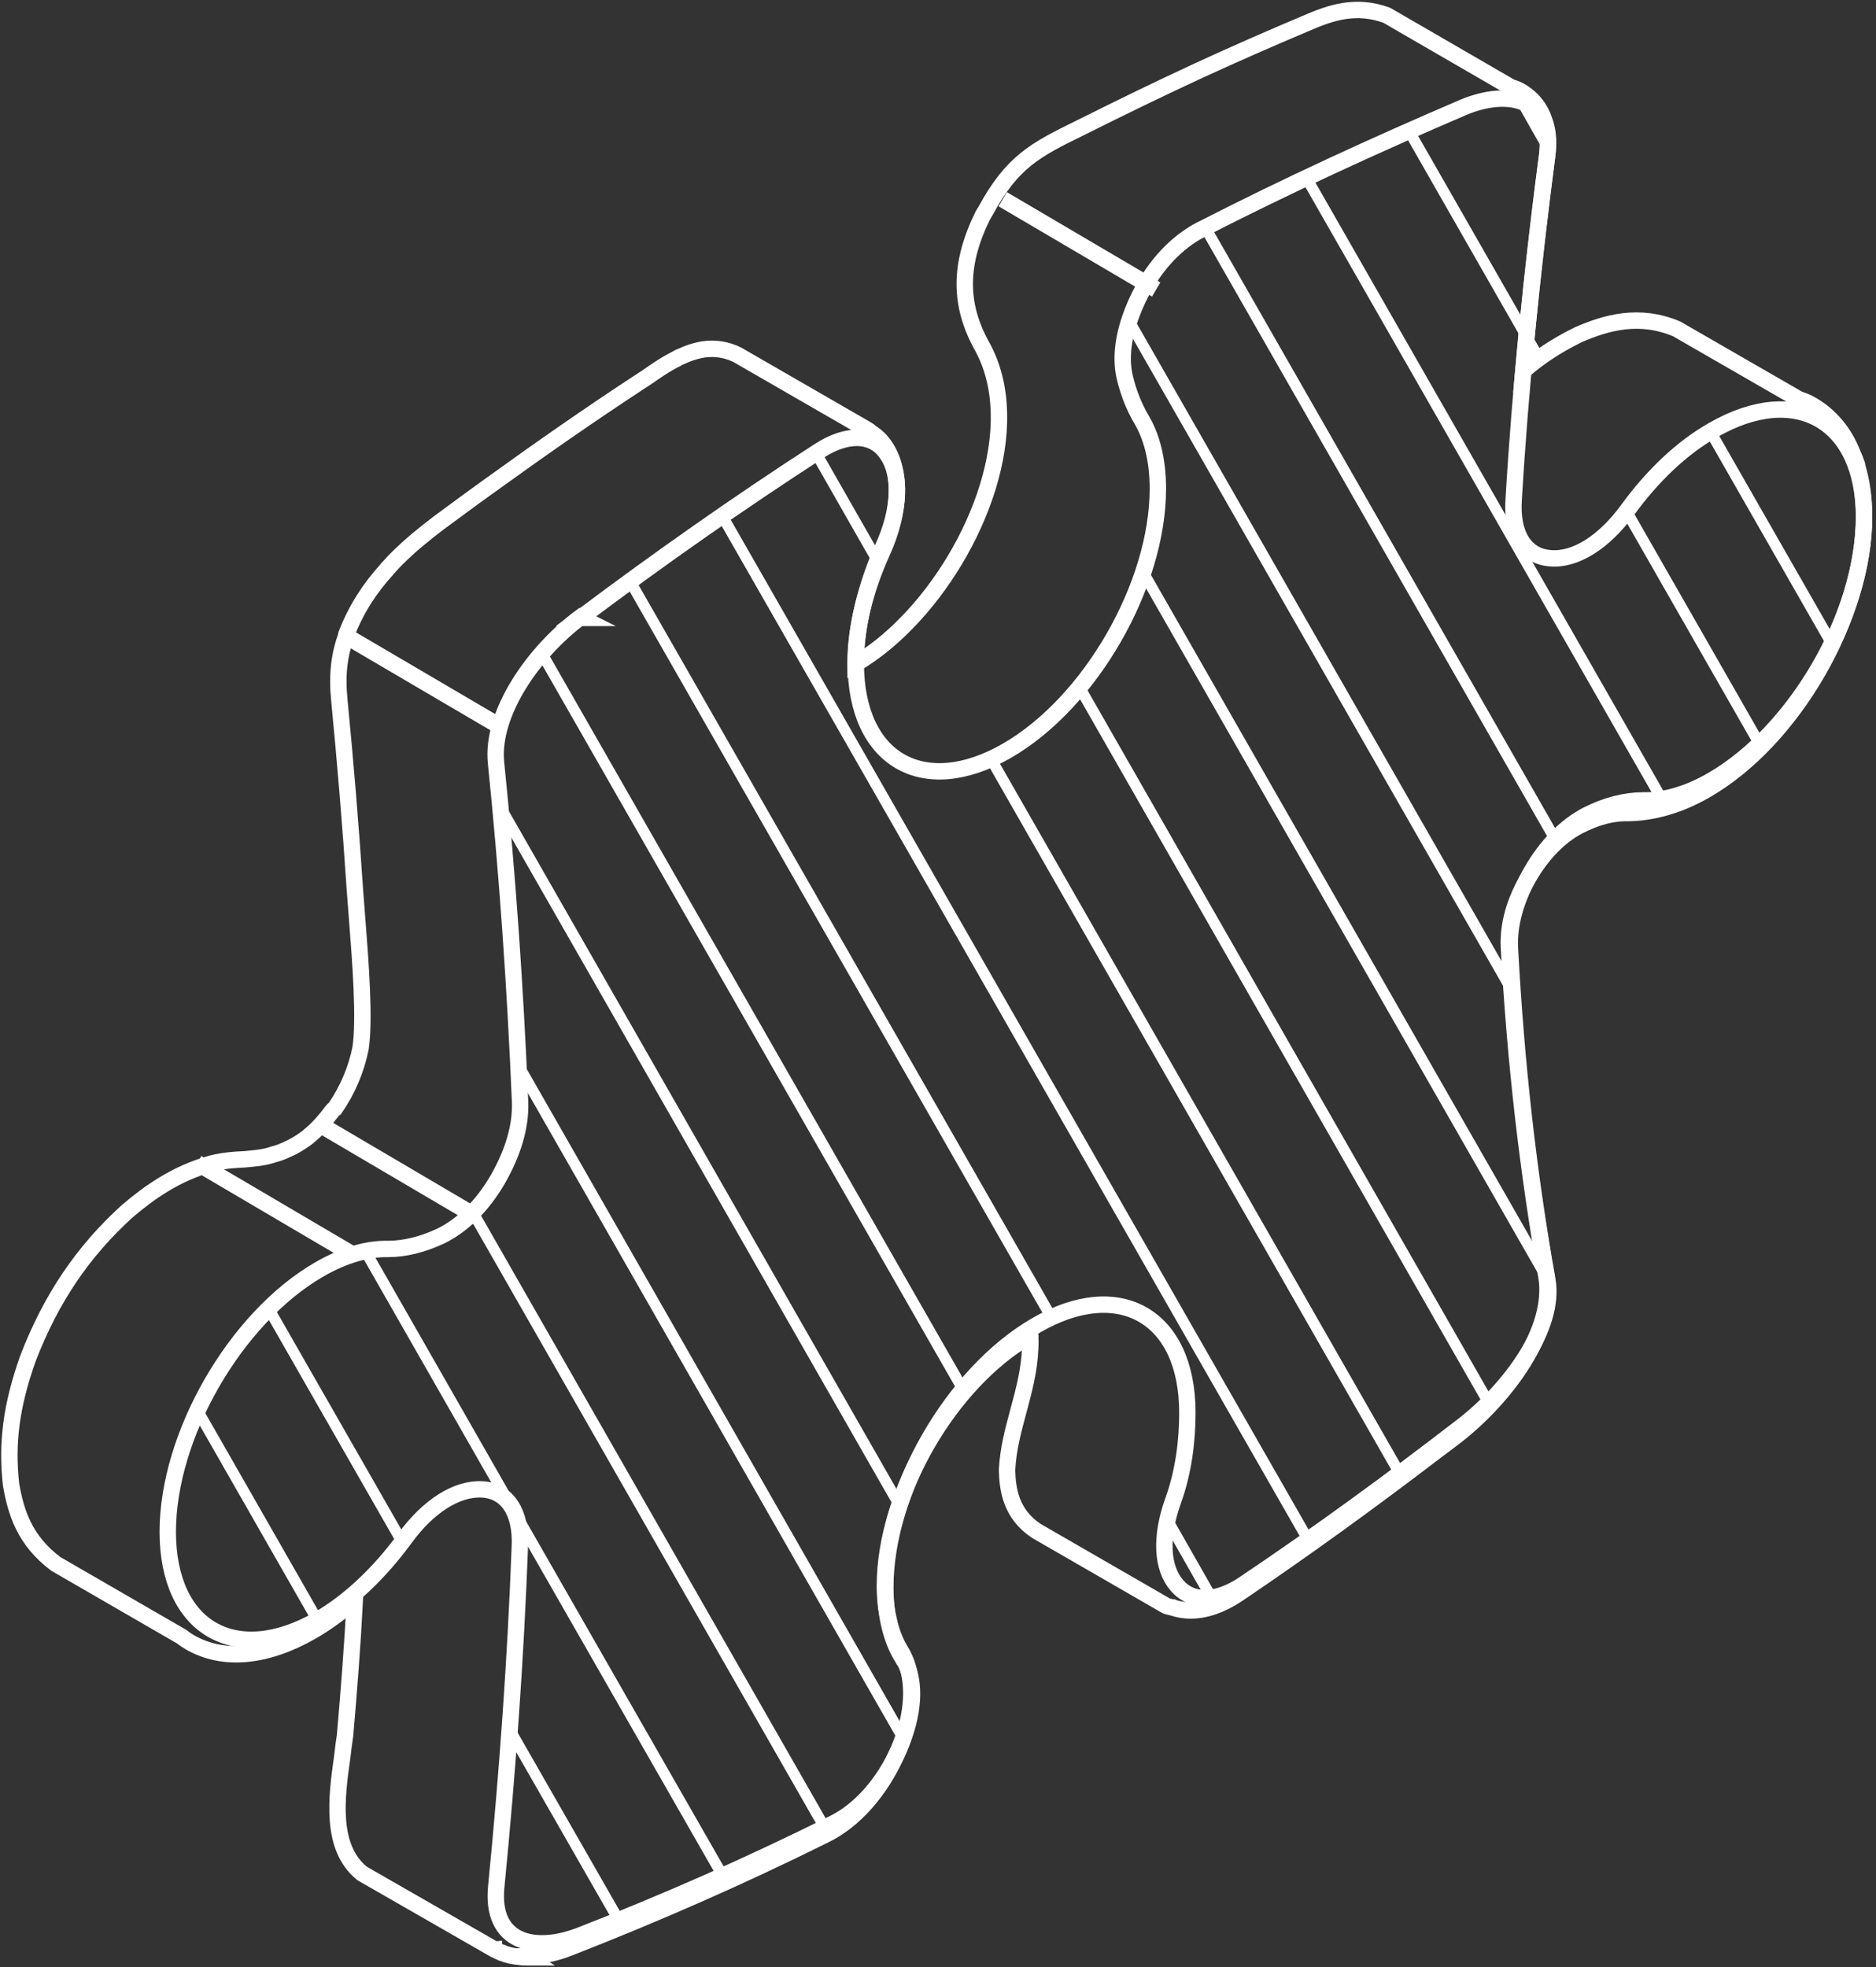 <svg width="103" height="108" viewBox="0 0 103 108" fill="none" xmlns="http://www.w3.org/2000/svg">
<rect x="0" y="0" width="103" height="108" fill="#333333" stroke="none"/>
<path fill-rule="evenodd" clip-rule="evenodd" d="M31.867 33.921C36.223 30.657 40.579 27.597 44.959 24.765C46.543 23.733 47.971 23.805 48.715 24.945C49.495 26.085 49.411 28.005 48.487 30.033C47.551 32.133 46.987 34.365 46.987 36.417C46.987 41.709 50.695 43.857 55.279 41.217C59.863 38.577 63.571 32.121 63.571 26.829C63.571 25.245 63.235 23.949 62.635 22.965C62.275 22.341 61.963 21.585 61.759 20.733C61.447 19.437 61.759 17.853 62.587 16.197C63.415 14.541 64.615 13.293 65.911 12.621C70.711 10.161 75.535 7.953 80.323 5.901C82.843 4.833 85.351 5.433 84.943 8.577C84.115 14.985 83.467 21.285 83.107 27.429C82.975 29.325 83.731 30.537 85.099 30.645C86.479 30.777 88.075 29.769 89.383 27.969C90.703 26.157 92.311 24.597 94.051 23.613C98.635 20.973 102.343 23.121 102.343 28.413C102.343 33.705 98.611 40.137 94.051 42.801C92.671 43.605 91.375 43.965 90.235 43.941C89.251 43.941 88.183 44.205 87.127 44.745C85.939 45.369 84.895 46.425 84.067 47.877C83.239 49.329 82.819 50.781 82.903 52.101C83.239 58.353 83.911 64.389 84.955 70.257C85.423 72.873 82.855 76.293 80.335 78.249C76.339 81.333 72.355 84.237 68.299 86.961C66.799 87.969 65.443 87.993 64.615 87.033C63.787 86.073 63.703 84.393 64.387 82.449C64.987 80.817 65.191 79.101 65.191 77.553C65.191 72.261 61.459 70.113 56.899 72.753C52.315 75.393 48.607 81.849 48.607 87.141C48.607 88.725 48.943 90.045 49.543 91.005C49.591 91.077 49.615 91.161 49.675 91.209C50.299 92.373 50.191 94.113 49.363 96.009C48.535 97.905 47.215 99.381 45.763 100.101C41.179 102.381 36.535 104.433 31.867 106.245C29.347 107.229 26.935 106.665 27.247 103.569C27.871 97.221 28.315 90.993 28.543 84.849C28.615 83.013 27.847 81.837 26.467 81.765C25.087 81.693 23.515 82.677 22.219 84.465C20.875 86.301 19.243 87.885 17.503 88.893C12.919 91.533 9.211 89.385 9.211 84.093C9.211 78.801 12.919 72.369 17.503 69.705C18.883 68.901 20.179 68.541 21.319 68.565C22.195 68.565 23.155 68.337 24.175 67.869C25.363 67.293 26.455 66.237 27.307 64.785C28.159 63.309 28.603 61.857 28.555 60.501C28.291 54.201 27.859 47.973 27.235 41.889C26.947 39.141 29.335 35.769 31.855 33.897L31.903 33.921H31.867Z" stroke="white" stroke-width="0.9" stroke-miterlimit="10"/>
<path d="M22.062 84.62L14.742 71.828" stroke="white" stroke-width="0.6" stroke-miterlimit="10" stroke-linecap="round"/>
<path d="M27.953 94.906L33.953 105.382L34.157 105.742" stroke="white" stroke-width="0.6" stroke-miterlimit="10" stroke-linecap="round"/>
<path d="M39.862 103.283L39.67 102.959L28.223 82.968L20.062 68.688" stroke="white" stroke-width="0.6" stroke-miterlimit="10" stroke-linecap="round"/>
<path d="M45.453 100.619L45.273 100.319L25.953 66.539" stroke="white" stroke-width="0.6" stroke-miterlimit="10" stroke-linecap="round"/>
<path d="M49.578 95.394H49.566L28.422 58.422V58.398" stroke="white" stroke-width="0.6" stroke-miterlimit="10" stroke-linecap="round"/>
<path d="M49.374 82.615L27.426 44.239L27.414 44.227" stroke="white" stroke-width="0.6" stroke-miterlimit="10" stroke-linecap="round"/>
<path d="M29.734 35.844L52.87 76.272L52.93 76.392" stroke="white" stroke-width="0.6" stroke-miterlimit="10" stroke-linecap="round"/>
<path d="M57.718 72.31L34.594 31.906" stroke="white" stroke-width="0.6" stroke-miterlimit="10" stroke-linecap="round"/>
<path d="M64.102 83.453V83.465L66.514 87.701L66.766 88.121" stroke="white" stroke-width="0.6" stroke-miterlimit="10" stroke-linecap="round"/>
<path d="M76.954 81.084L76.846 80.88L54.406 41.664" stroke="white" stroke-width="0.6" stroke-miterlimit="10" stroke-linecap="round"/>
<path d="M48.201 30.815L48.177 30.779L44.805 24.875" stroke="white" stroke-width="0.6" stroke-miterlimit="10" stroke-linecap="round"/>
<path d="M81.802 77.123L81.73 77.003L59.266 37.727" stroke="white" stroke-width="0.6" stroke-miterlimit="10" stroke-linecap="round"/>
<path d="M83.036 54.409L82.988 54.325L62 17.641" stroke="white" stroke-width="0.6" stroke-miterlimit="10" stroke-linecap="round"/>
<path d="M91.483 44.298L91.231 43.854L71.719 9.75" stroke="white" stroke-width="0.6" stroke-miterlimit="10" stroke-linecap="round"/>
<path d="M71.936 84.74L71.816 84.524L39.656 28.328" stroke="white" stroke-width="0.6" stroke-miterlimit="10" stroke-linecap="round"/>
<path d="M84.93 70.146L84.918 70.134V70.122L84.906 70.11L62.766 31.422" stroke="white" stroke-width="0.6" stroke-miterlimit="10" stroke-linecap="round"/>
<path d="M96.689 40.962L96.593 40.819L89.297 28.062" stroke="white" stroke-width="0.6" stroke-miterlimit="10" stroke-linecap="round"/>
<path d="M77.359 7.188L83.803 18.456L83.815 18.48L84.487 19.655" stroke="white" stroke-width="0.6" stroke-miterlimit="10" stroke-linecap="round"/>
<path d="M93.906 23.688L100.566 35.328L100.59 35.364" stroke="white" stroke-width="0.6" stroke-miterlimit="10" stroke-linecap="round"/>
<path d="M84.981 8.096V8.072H84.969L83.553 5.576L83.133 4.844" stroke="white" stroke-width="0.6" stroke-miterlimit="10" stroke-linecap="round"/>
<path d="M10.828 77.406L17.416 88.926L17.596 89.25" stroke="white" stroke-width="0.6" stroke-miterlimit="10" stroke-linecap="round"/>
<path d="M85.46 46.209L85.388 46.077L66.164 12.477" stroke="white" stroke-width="0.6" stroke-miterlimit="10" stroke-linecap="round"/>
<path fill-rule="evenodd" clip-rule="evenodd" d="M101.983 25.665C101.983 25.665 101.971 25.569 101.959 25.521C101.887 25.305 101.803 25.101 101.719 24.909C101.263 23.745 100.507 22.845 99.523 22.257C99.284 22.113 99.031 22.005 98.767 21.921C98.767 21.921 98.755 21.909 98.743 21.909L92.059 18.057C89.984 17.181 88.171 17.721 86.671 18.369C85.4 18.993 84.475 19.629 83.671 20.325L83.635 20.361C83.972 16.545 84.403 12.621 84.931 8.625C85.004 8.145 85.004 7.725 84.968 7.353C84.931 7.077 84.871 6.825 84.787 6.609C84.572 5.937 84.175 5.505 83.816 5.229C83.576 5.037 83.311 4.893 82.999 4.797C82.987 4.797 82.975 4.785 82.963 4.785H82.951L76.135 0.837C74.456 0.225 73.076 0.681 71.707 1.281C69.74 2.109 67.772 2.973 65.816 3.873C63.691 4.857 61.592 5.877 59.312 7.017C56.84 8.229 55.568 8.877 54.092 11.613C54.068 11.649 54.044 11.685 54.02 11.733C54.008 11.745 53.995 11.745 53.995 11.757C52.651 14.457 52.627 16.689 53.923 19.017C56.336 23.397 53.708 30.189 49.772 34.209C48.847 35.157 47.9 35.901 46.975 36.441V36.369C46.975 34.497 47.492 32.397 48.428 30.321C49.459 28.065 49.52 25.869 48.584 24.489C48.367 24.165 48.103 23.925 47.816 23.745C47.767 23.697 47.708 23.649 47.648 23.613L47.444 23.493L40.495 19.485C40.016 19.245 39.535 19.149 39.08 19.149C38.923 19.149 38.755 19.161 38.599 19.185C38.324 19.233 38.059 19.305 37.795 19.401C37.688 19.437 37.592 19.485 37.483 19.533C37.364 19.581 37.243 19.629 37.136 19.701C36.547 19.989 35.995 20.373 35.516 20.709L34.964 21.069C32.371 22.773 29.816 24.549 27.188 26.445C26.779 26.733 26.36 27.045 25.939 27.345C25.316 27.801 24.703 28.257 24.079 28.713C23.288 29.313 22.508 29.949 21.799 30.657C21.655 30.801 21.512 30.945 21.38 31.101C21.32 31.161 21.259 31.221 21.212 31.293C20.299 32.301 19.544 33.453 19.015 34.833C19.003 34.857 19.003 34.893 19.003 34.917C18.631 35.949 18.488 37.017 18.631 38.433C18.968 41.889 19.256 45.393 19.483 48.813C19.52 49.305 19.567 49.905 19.616 50.553C19.796 52.833 20.035 55.965 19.796 57.549C19.567 58.701 19.087 59.841 18.392 60.849C18.331 60.885 18.284 60.933 18.235 60.993C17.852 61.509 17.491 61.917 17.108 62.241C17.035 62.301 16.963 62.361 16.904 62.421C16.831 62.481 16.759 62.529 16.688 62.577C16.471 62.733 16.244 62.865 15.992 62.997C15.86 63.057 15.727 63.117 15.595 63.177C15.392 63.273 15.175 63.333 14.96 63.393C14.935 63.393 14.912 63.405 14.899 63.417C14.36 63.573 13.903 63.597 13.424 63.645C12.931 63.669 12.355 63.693 11.623 63.873C9.631 64.425 8.179 65.481 6.991 66.489C4.555 68.697 2.815 71.265 1.543 74.553C0.607 77.181 0.355 79.245 0.607 81.501C0.871 83.013 1.339 84.561 3.067 85.857L9.979 89.853C10.123 89.973 10.28 90.069 10.435 90.165C12.259 91.209 14.611 90.993 17.108 89.565C17.924 89.097 18.727 88.509 19.483 87.825C19.352 90.321 19.16 92.805 18.944 95.277C18.895 95.613 18.835 96.021 18.788 96.465C18.476 98.673 18.116 101.421 19.88 102.849L27.008 106.941C27.008 106.941 27.079 106.989 27.116 106.989C27.116 107.013 27.14 107.025 27.163 107.013C27.163 107.013 27.172 107.017 27.188 107.025C27.271 107.085 27.367 107.133 27.463 107.169C27.5 107.193 27.547 107.217 27.596 107.217C27.703 107.265 27.811 107.301 27.919 107.325C27.968 107.349 28.015 107.349 28.064 107.361C28.183 107.385 28.303 107.409 28.436 107.421C28.591 107.445 28.759 107.457 28.927 107.457H28.976L28.904 107.409C29.623 107.409 30.451 107.253 31.291 106.917C35.983 105.081 40.675 103.029 45.26 100.749C46.892 99.969 48.343 98.313 49.255 96.261C49.987 94.629 50.203 93.045 49.904 91.761C49.831 91.413 49.7 91.089 49.544 90.789L49.411 90.561C49.148 90.117 48.931 89.565 48.8 88.953C48.656 88.377 48.584 87.741 48.584 87.057C48.584 82.029 52.136 75.885 56.492 73.365C56.516 73.353 56.539 73.341 56.563 73.329C56.575 73.353 56.575 73.365 56.563 73.389C56.575 73.581 56.575 73.785 56.563 73.989C56.516 75.261 56.203 76.377 55.916 77.457C55.627 78.525 55.352 79.533 55.291 80.697C55.316 81.765 55.495 83.109 56.9 84.045L63.931 88.101C63.931 88.101 64.004 88.149 64.04 88.161C64.088 88.185 64.147 88.197 64.207 88.209C64.219 88.209 64.231 88.221 64.243 88.221C64.243 88.221 64.34 88.245 64.388 88.245L64.436 88.269C64.736 88.365 65.047 88.413 65.371 88.413C66.163 88.413 67.04 88.125 67.939 87.525C71.6 85.053 75.26 82.401 78.871 79.641C79.243 79.365 79.627 79.077 79.999 78.789C82.712 76.653 85.436 73.005 84.895 70.017C83.888 64.341 83.18 58.245 82.844 51.969C82.796 50.781 83.132 49.509 83.912 48.189C84.656 46.893 85.615 45.909 86.659 45.357C87.62 44.865 88.496 44.613 89.407 44.637C90.704 44.613 92.156 44.241 93.632 43.389C98.431 40.641 102.343 33.873 102.343 28.329C102.343 27.345 102.223 26.457 101.983 25.665Z" stroke="white" stroke-width="0.9" stroke-miterlimit="10"/>
<path d="M18.992 34.914L27.416 39.858" stroke="white" stroke-width="0.9" stroke-miterlimit="10"/>
<path d="M55.055 10.938L63.479 15.893" stroke="white" stroke-width="0.9" stroke-miterlimit="10"/>
<path d="M10.828 63.852L19.252 68.808" stroke="white" stroke-width="0.9" stroke-miterlimit="10"/>
<path d="M17.852 61.906L26.276 66.862" stroke="white" stroke-width="0.9" stroke-miterlimit="10"/>
</svg>

